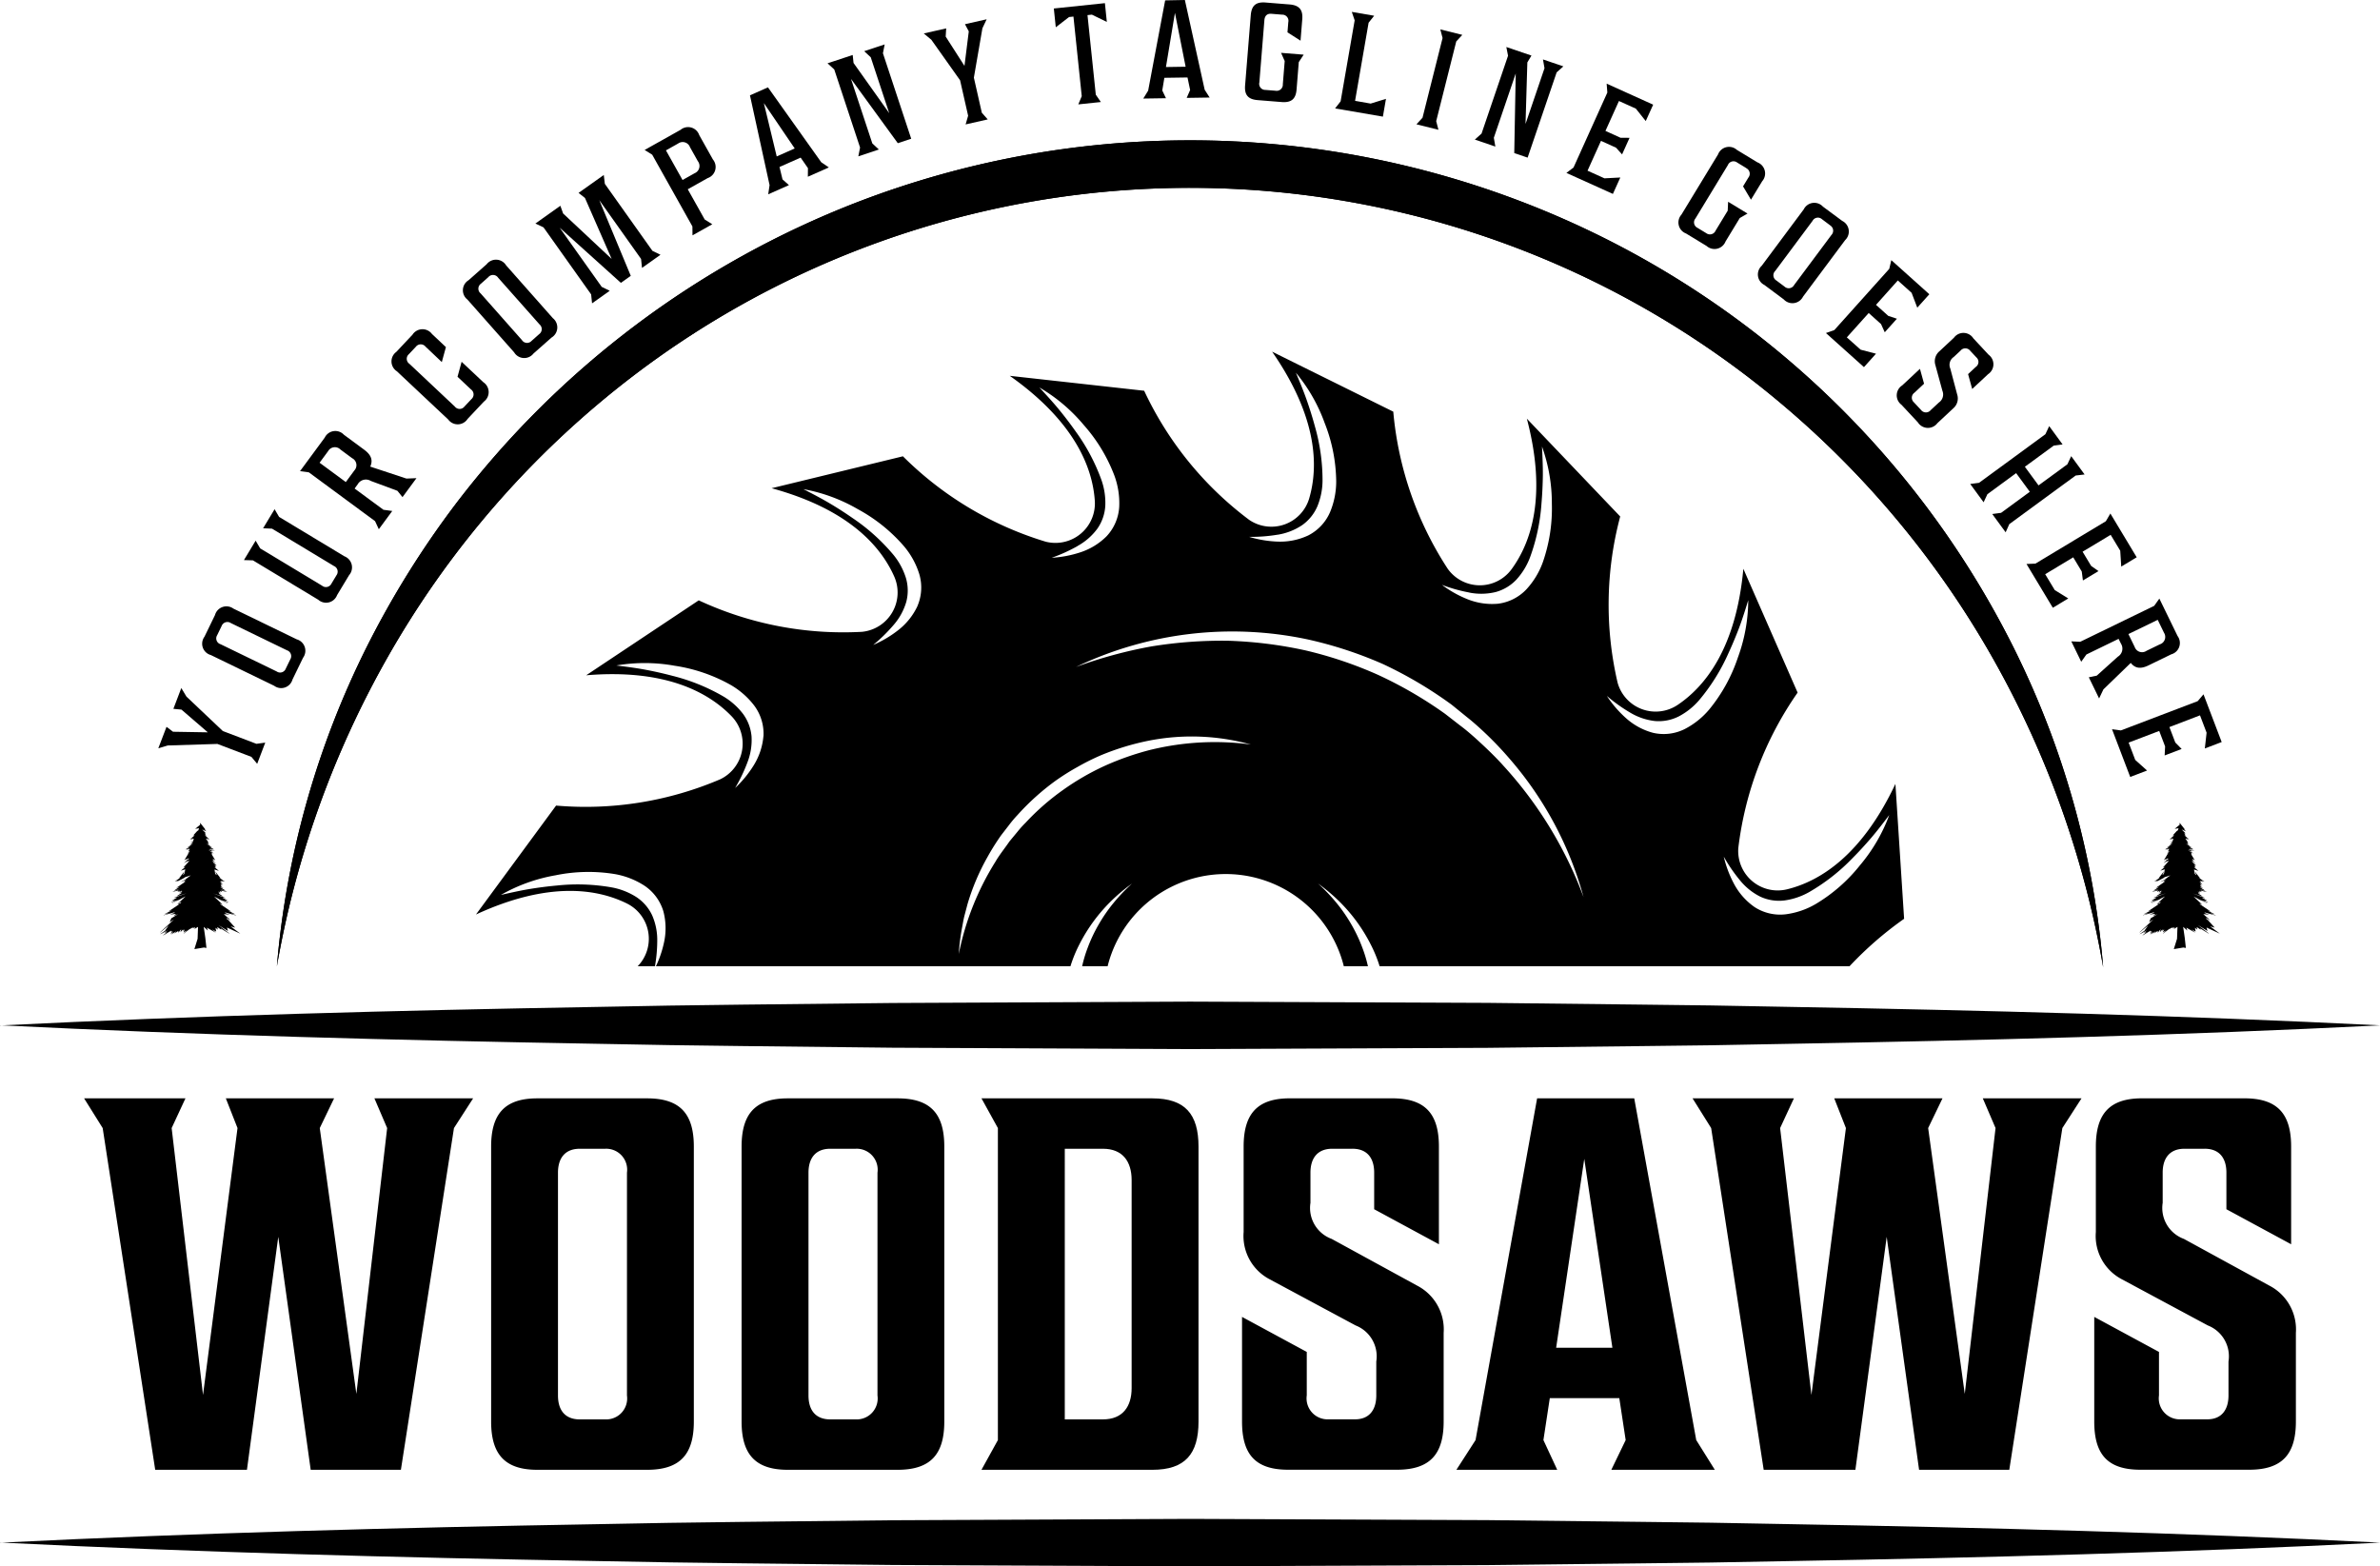 <svg xmlns="http://www.w3.org/2000/svg" xmlns:xlink="http://www.w3.org/1999/xlink" id="Group_128330" data-name="Group 128330" width="173.981" height="114.513" viewBox="0 0 173.981 114.513"><defs><clipPath id="clip-path"><rect id="Rectangle_40266" data-name="Rectangle 40266" width="173.981" height="114.513" fill="currentcolor"></rect></clipPath></defs><path id="Path_179655" data-name="Path 179655" d="M28.405,330.215l-3.84-24.981-1.358-2.172h7.409l-1.009,2.172L31.9,324.746l2.521-19.512-.853-2.172h7.913l-1.047,2.172,2.676,19.434,2.25-19.434-.931-2.172h7.215l-1.4,2.172-3.879,24.981H39.771L37.4,313.186l-2.289,17.029Z" transform="translate(-17.059 -222.769)" fill="currentcolor"></path><g id="Group_128268" data-name="Group 128268"><g id="Group_128267" data-name="Group 128267" clip-path="url(#clip-path)"><path id="Path_179656" data-name="Path 179656" d="M146.916,303.062c2.444,0,3.413,1.163,3.413,3.53v20.094c0,2.366-.97,3.53-3.413,3.53h-8.03c-2.4,0-3.375-1.164-3.375-3.53V306.592c0-2.366.97-3.53,3.375-3.53Zm-3.065,3.685h-1.862c-1.086,0-1.591.7-1.591,1.746v16.292c0,1.047.5,1.746,1.591,1.746h1.862a1.533,1.533,0,0,0,1.59-1.746V308.493a1.533,1.533,0,0,0-1.59-1.746" transform="translate(-99.609 -222.769)" fill="currentcolor"></path><path id="Path_179657" data-name="Path 179657" d="M216.023,303.062c2.444,0,3.413,1.163,3.413,3.53v20.094c0,2.366-.97,3.53-3.413,3.53h-8.03c-2.4,0-3.375-1.164-3.375-3.53V306.592c0-2.366.97-3.53,3.375-3.53Zm-3.064,3.685H211.1c-1.086,0-1.591.7-1.591,1.746v16.292c0,1.047.5,1.746,1.591,1.746h1.862a1.533,1.533,0,0,0,1.59-1.746V308.493a1.533,1.533,0,0,0-1.59-1.746" transform="translate(-150.407 -222.769)" fill="currentcolor"></path><path id="Path_179658" data-name="Path 179658" d="M270.8,303.062h12.491c2.4,0,3.375,1.163,3.375,3.53v20.094c0,2.366-.97,3.53-3.375,3.53H270.8l1.2-2.172V305.234Zm8.883,3.685h-2.793V326.53h2.793c1.435,0,2.094-.931,2.094-2.289V309.036c0-1.358-.66-2.289-2.094-2.289" transform="translate(-199.053 -222.769)" fill="currentcolor"></path><path id="Path_179659" data-name="Path 179659" d="M350.758,306.747h-1.474c-1.086,0-1.59.7-1.59,1.746V310.7a2.407,2.407,0,0,0,1.552,2.637l6.245,3.414a3.6,3.6,0,0,1,1.94,3.452v6.478c0,2.366-.97,3.53-3.413,3.53h-7.952c-2.443,0-3.374-1.164-3.374-3.53v-7.642l4.732,2.56v3.181a1.533,1.533,0,0,0,1.59,1.746h1.94c1.048,0,1.552-.7,1.552-1.746V322.3a2.424,2.424,0,0,0-1.513-2.638l-6.284-3.375a3.569,3.569,0,0,1-1.9-3.452v-6.245c0-2.366.969-3.53,3.375-3.53h7.487c2.444,0,3.413,1.163,3.413,3.53v7.138l-4.732-2.56v-2.676c0-1.048-.5-1.746-1.591-1.746" transform="translate(-251.898 -222.769)" fill="currentcolor"></path><path id="Path_179660" data-name="Path 179660" d="M419.375,328.043l1.358,2.172h-7.564l1.048-2.172-.465-3.064h-5.082l-.466,3.064,1.009,2.172h-7.37l1.4-2.172,4.5-24.981h7.1Zm-10.241-6.749h4.112l-2.056-13.809Z" transform="translate(-295.378 -222.769)" fill="currentcolor"></path><path id="Path_179661" data-name="Path 179661" d="M472.2,330.215l-3.84-24.981L467,303.062h7.409l-1.008,2.172,2.289,19.512,2.521-19.512-.853-2.172h7.913l-1.048,2.172,2.676,19.434,2.25-19.434-.931-2.172h7.215l-1.4,2.172-3.879,24.981h-6.595l-2.367-17.029-2.288,17.029Z" transform="translate(-343.272 -222.769)" fill="currentcolor"></path><path id="Path_179662" data-name="Path 179662" d="M585.907,306.747h-1.475c-1.086,0-1.59.7-1.59,1.746V310.7a2.407,2.407,0,0,0,1.552,2.637l6.245,3.414a3.6,3.6,0,0,1,1.94,3.452v6.478c0,2.366-.97,3.53-3.413,3.53h-7.952c-2.444,0-3.375-1.164-3.375-3.53v-7.642l4.732,2.56v3.181a1.533,1.533,0,0,0,1.59,1.746h1.94c1.048,0,1.552-.7,1.552-1.746V322.3a2.424,2.424,0,0,0-1.513-2.638l-6.284-3.375a3.568,3.568,0,0,1-1.9-3.452v-6.245c0-2.366.97-3.53,3.375-3.53h7.487c2.444,0,3.414,1.163,3.414,3.53v7.138l-4.732-2.56v-2.676c0-1.048-.5-1.746-1.59-1.746" transform="translate(-424.747 -222.769)" fill="currentcolor"></path><path id="Path_179663" data-name="Path 179663" d="M0,278.126c14.5-.719,29-1.1,43.5-1.351,7.249-.16,14.5-.2,21.747-.29l21.748-.1,21.748.091,10.874.123,5.437.065,5.437.1c14.5.255,29,.633,43.5,1.356-14.5.724-29,1.1-43.5,1.356l-5.437.1-5.437.065-10.874.123-21.748.091-21.748-.1c-7.249-.094-14.5-.13-21.747-.29-14.5-.255-29-.632-43.5-1.351" transform="translate(0 -203.163)" fill="currentcolor"></path><path id="Path_179664" data-name="Path 179664" d="M0,420.849c14.5-.719,29-1.1,43.5-1.351,7.249-.16,14.5-.2,21.747-.29l21.748-.1,21.748.091,10.874.123,5.437.065,5.437.1c14.5.255,29,.633,43.5,1.356-14.5.723-29,1.1-43.5,1.356l-5.437.1-5.437.065-10.874.123-21.748.091-21.748-.1c-7.249-.094-14.5-.13-21.747-.29-14.5-.255-29-.632-43.5-1.351" transform="translate(0 -308.073)" fill="currentcolor"></path><path id="Path_179665" data-name="Path 179665" d="M76.406,99.1A64.273,64.273,0,0,1,83,75.709,67.513,67.513,0,0,1,89.505,65.27,67.478,67.478,0,0,1,118.86,43.231a67.732,67.732,0,0,1,48.656.02,66.957,66.957,0,0,1,35.828,32.518,64.267,64.267,0,0,1,6.566,23.4,70.053,70.053,0,0,0-8.072-22.6,68.243,68.243,0,0,0-15.121-18.314,67.117,67.117,0,0,0-87.078-.048A68.261,68.261,0,0,0,84.5,76.508,70.009,70.009,0,0,0,76.406,99.1" transform="translate(-56.163 -28.462)" fill="currentcolor"></path><path id="Path_179666" data-name="Path 179666" d="M76.389,99.1a64.284,64.284,0,0,1,6.594-23.394A67.534,67.534,0,0,1,89.488,65.27a67.482,67.482,0,0,1,29.355-22.039,67.732,67.732,0,0,1,48.656.02,66.952,66.952,0,0,1,35.828,32.518,64.267,64.267,0,0,1,6.566,23.4,70.053,70.053,0,0,0-8.072-22.6A68.245,68.245,0,0,0,186.7,58.257a67.117,67.117,0,0,0-87.078-.048,68.257,68.257,0,0,0-15.141,18.3A70.021,70.021,0,0,0,76.389,99.1" transform="translate(-56.151 -28.462)" fill="currentcolor"></path><path id="Path_179667" data-name="Path 179667" d="M50.49,194.875l-2.484-.946-3.631.112-.691.206.6-1.569.476.36,2.544.043-1.927-1.661-.591-.057.579-1.52.375.623,2.661,2.52,2.455.935.646-.088-.59,1.55Z" transform="translate(-32.111 -139.545)" fill="currentcolor"></path><path id="Path_179668" data-name="Path 179668" d="M56.747,167.971a.867.867,0,0,1,1.343-.473l4.635,2.249a.866.866,0,0,1,.459,1.347l-.77,1.585a.859.859,0,0,1-1.338.463l-4.635-2.249a.859.859,0,0,1-.464-1.338Zm.485.8-.328.676a.442.442,0,0,0,.25.655l4.1,1.99a.442.442,0,0,0,.669-.208l.328-.675a.449.449,0,0,0-.246-.664l-4.1-1.99a.45.45,0,0,0-.674.218" transform="translate(-41.031 -123.008)" fill="currentcolor"></path><path id="Path_179669" data-name="Path 179669" d="M74.986,145.347l-.872,1.447a.859.859,0,0,1-1.374.34l-4.778-2.881-.657-.019.856-1.42.329.563,4.525,2.728a.449.449,0,0,0,.69-.156l.361-.6a.449.449,0,0,0-.184-.684l-4.524-2.729-.652-.028.84-1.393.329.563,4.778,2.881a.867.867,0,0,1,.335,1.383" transform="translate(-49.473 -103.29)" fill="currentcolor"></path><path id="Path_179670" data-name="Path 179670" d="M86.774,123.135l2.106,1.553.646.088-.983,1.334-.275-.591-4.838-3.567-.646-.088,1.806-2.451a.859.859,0,0,1,1.4-.211l1.489,1.1c.5.37.651.753.439,1.231l2.644.874.733-.029-1.02,1.385L89.9,123.3l-1.945-.721a.688.688,0,0,0-.953.243Zm-1.036-2.85a.568.568,0,0,0-.9.116l-.625.848,1.917,1.413.625-.848a.568.568,0,0,0-.156-.892Z" transform="translate(-60.851 -87.422)" fill="currentcolor"></path><path id="Path_179671" data-name="Path 179671" d="M110.507,92.1a.449.449,0,0,0-.708.007l-.515.547a.443.443,0,0,0,.043.7l3.321,3.125a.442.442,0,0,0,.7,0l.515-.547a.45.45,0,0,0-.036-.707l-.983-.925.3-1.094,1.586,1.492a.867.867,0,0,1,.036,1.424l-1.186,1.261a.859.859,0,0,1-1.416.043L108.411,93.9a.86.86,0,0,1-.043-1.416l1.186-1.261a.866.866,0,0,1,1.422-.05l1.02.96-.3,1.094Z" transform="translate(-79.399 -66.758)" fill="currentcolor"></path><path id="Path_179672" data-name="Path 179672" d="M129.46,71.988a.867.867,0,0,1,1.422.08l3.415,3.859a.866.866,0,0,1-.094,1.421l-1.32,1.167a.86.86,0,0,1-1.414-.087l-3.415-3.859a.859.859,0,0,1,.086-1.414Zm.139.928-.562.5a.442.442,0,0,0-.021.7l3.022,3.415a.443.443,0,0,0,.7.065l.562-.5a.449.449,0,0,0,.028-.707L130.3,72.974a.45.45,0,0,0-.706-.058" transform="translate(-93.885 -52.671)" fill="currentcolor"></path><path id="Path_179673" data-name="Path 179673" d="M154.691,55.65l-.722.513-4.475-4.031,3.073,4.325.587.286-1.292.918-.068-.654-3.481-4.9-.595-.279,1.827-1.3.2.564,3.549,3.322-1.951-4.457-.468-.37,1.844-1.31.077.648,3.481,4.9.587.285-1.351.96-.068-.654-3.055-4.3Z" transform="translate(-108.581 -35.486)" fill="currentcolor"></path><path id="Path_179674" data-name="Path 179674" d="M177.864,36.764l2.628-1.473a.86.86,0,0,1,1.363.384l1,1.783a.859.859,0,0,1-.383,1.363l-1.455.816,1.24,2.211.553.347-1.446.81-.007-.652-2.939-5.243Zm3.315-.206a.568.568,0,0,0-.866-.265l-.891.5,1.214,2.167.892-.5a.572.572,0,0,0,.226-.877Z" transform="translate(-130.741 -25.801)" fill="currentcolor"></path><path id="Path_179675" data-name="Path 179675" d="M212.141,29.575l.556.38-1.535.68.007-.629-.534-.769-1.545.684.22.909.47.418-1.516.672.1-.671-1.434-6.565,1.316-.583Zm-3.255-.425,1.315-.583-2.255-3.317Z" transform="translate(-152.107 -17.715)" fill="currentcolor"></path><path id="Path_179676" data-name="Path 179676" d="M228.329,13.634l1.841-.609.061.583,2.608,3.67-1.351-4.086-.476-.445,1.495-.494-.127.645,2.067,6.251-.98.324-3.422-4.7,1.559,4.717.477.445-1.5.5.127-.645-1.887-5.707Z" transform="translate(-167.836 -9.006)" fill="currentcolor"></path><path id="Path_179677" data-name="Path 179677" d="M258.118,12.356l-.588-2.592-2.1-2.962-.554-.462,1.638-.37-.036.6,1.373,2.142.315-2.524-.279-.524,1.586-.359-.311.657-.624,3.611.581,2.563.432.489-1.617.366Z" transform="translate(-187.347 -3.895)" fill="currentcolor"></path><path id="Path_179678" data-name="Path 179678" d="M294.641,2.241l-1.093-.533-.321.034.607,5.818.37.536-1.649.173.252-.6L292.2,1.849l-.321.034-.97.749-.143-1.373L294.5.868Z" transform="translate(-213.73 -0.638)" fill="currentcolor"></path><path id="Path_179679" data-name="Path 179679" d="M319.948,6.563l.363.567-1.679.026.252-.576-.192-.917L317,5.688l-.153.923.27.569-1.658.025.356-.578,1.243-6.6L318.5,0ZM317.116,4.9l1.439-.022L317.774.942Z" transform="translate(-231.884)" fill="currentcolor"></path><path id="Path_179680" data-name="Path 179680" d="M346.234,1.565l-.78-.063c-.332-.027-.494.155-.519.471l-.367,4.545a.442.442,0,0,0,.437.548l.748.06a.45.45,0,0,0,.53-.47l.137-1.7-.266-.6,1.653.133-.358.546-.161,2c-.055.683-.372.976-1.089.918l-1.757-.141c-.717-.057-.973-.4-.917-1.079L343.94,1.6C344,.913,344.3.62,345.019.677l1.757.141c.717.058.983.4.928,1.08l-.126,1.569-.955-.61.06-.744a.449.449,0,0,0-.447-.549" transform="translate(-252.507 -0.493)" fill="currentcolor"></path><path id="Path_179681" data-name="Path 179681" d="M368.773,9.816,369.8,3.895l-.21-.617,1.634.282-.406.511-.989,5.71,1.141.2,1.118-.346-.225,1.3-3.494-.6Z" transform="translate(-270.772 -2.409)" fill="currentcolor"></path><path id="Path_179682" data-name="Path 179682" d="M392.426,15.439l-1.607-.4.443-.479,1.466-5.828-.164-.631,1.608.4-.443.479-1.466,5.828Z" transform="translate(-287.275 -5.952)" fill="currentcolor"></path><path id="Path_179683" data-name="Path 179683" d="M409.224,12.974l1.836.625-.3.5-.133,4.5,1.387-4.075-.112-.643,1.491.508-.491.438-2.122,6.233-.977-.333.107-5.818-1.6,4.7.111.643-1.5-.511.491-.438,1.937-5.692Z" transform="translate(-299.109 -9.537)" fill="currentcolor"></path><path id="Path_179684" data-name="Path 179684" d="M435.034,26.545l1.1.5.661.006-.546,1.212-.442-.491-1.1-.5-.983,2.181,1.236.558,1.16-.06-.542,1.2-3.4-1.536.521-.393,2.472-5.481-.05-.651,3.4,1.536-.542,1.2-.723-.909-1.236-.558Z" transform="translate(-317.673 -16.975)" fill="currentcolor"></path><path id="Path_179685" data-name="Path 179685" d="M468.083,42.071l-.668-.406a.442.442,0,0,0-.676.188l-2.369,3.9a.443.443,0,0,0,.145.686l.641.39a.449.449,0,0,0,.684-.182l.887-1.46.03-.652,1.417.861-.564.327-1.041,1.713a.867.867,0,0,1-1.385.331l-1.506-.915a.859.859,0,0,1-.335-1.376l2.676-4.4a.859.859,0,0,1,1.376-.336l1.506.915a.866.866,0,0,1,.344,1.382l-.818,1.346-.579-.974.387-.638a.45.45,0,0,0-.153-.691" transform="translate(-340.429 -29.785)" fill="currentcolor"></path><path id="Path_179686" data-name="Path 179686" d="M491.2,57.272a.867.867,0,0,1,.212,1.408l-3.077,4.13a.866.866,0,0,1-1.41.2l-1.413-1.053a.859.859,0,0,1-.2-1.4l3.077-4.13a.859.859,0,0,1,1.4-.2Zm-.88.326-.6-.449a.442.442,0,0,0-.69.123l-2.724,3.655a.442.442,0,0,0,.079.7l.6.449a.449.449,0,0,0,.7-.117l2.724-3.655a.449.449,0,0,0-.088-.7" transform="translate(-356.532 -41.124)" fill="currentcolor"></path><path id="Path_179687" data-name="Path 179687" d="M507.47,75.057l.9.808.628.206-.888.99-.273-.6-.9-.808-1.6,1.781,1.009.9,1.124.293-.881.982-2.779-2.492.615-.218,4.015-4.475.15-.635,2.779,2.492-.881.982-.414-1.085-1.009-.905Z" transform="translate(-370.332 -52.771)" fill="currentcolor"></path><path id="Path_179688" data-name="Path 179688" d="M529.159,93.639l-.448-.48a.449.449,0,0,0-.708-.01l-.5.467a.687.687,0,0,0-.247.844l.5,1.886a.95.95,0,0,1-.281,1.018l-1.165,1.088a.866.866,0,0,1-1.422-.056l-1.2-1.288a.86.86,0,0,1,.049-1.416l1.3-1.213.3,1.088-.7.655a.447.447,0,0,0-.047.7l.526.564a.449.449,0,0,0,.708.01l.6-.558a.706.706,0,0,0,.255-.851l-.516-1.886a.957.957,0,0,1,.3-1.009l1.061-.991a.859.859,0,0,1,1.415.048l1.117,1.2a.867.867,0,0,1-.042,1.423l-1.158,1.081-.3-1.088.56-.523a.442.442,0,0,0,.046-.7" transform="translate(-384.686 -67.516)" fill="currentcolor"></path><path id="Path_179689" data-name="Path 179689" d="M546.214,125.336,545.235,124l.646-.086,2.1-1.54-1-1.363-2.1,1.54-.277.591-.979-1.338.647-.086,4.849-3.552.277-.591.979,1.338-.647.086-2.111,1.546,1,1.363,2.111-1.546.277-.591.979,1.338-.653.077-4.849,3.551Z" transform="translate(-399.599 -86.424)" fill="currentcolor"></path><path id="Path_179690" data-name="Path 179690" d="M563.248,144.482l.624,1.037.539.381-1.139.685-.084-.655-.624-1.037-2.05,1.234.7,1.162.988.611-1.13.68-1.924-3.2.652-.027,5.15-3.1.329-.563,1.925,3.2-1.13.68L566,144.41l-.7-1.161Z" transform="translate(-411.008 -104.151)" fill="currentcolor"></path><path id="Path_179691" data-name="Path 179691" d="M574.965,168.1l-2.354,1.144-.378.531-.725-1.491.652.031,5.407-2.627.378-.531,1.332,2.737a.859.859,0,0,1-.464,1.338l-1.664.809c-.561.273-.97.228-1.294-.183l-2,1.936-.315.663-.752-1.547.579-.119,1.542-1.387a.688.688,0,0,0,.228-.957Zm3.006.405a.568.568,0,0,0,.315-.848l-.461-.947-2.142,1.041.461.947a.569.569,0,0,0,.862.276Z" transform="translate(-420.093 -121.398)" fill="currentcolor"></path><path id="Path_179692" data-name="Path 179692" d="M586.936,193.987l.431,1.13.464.471-1.242.473.033-.66-.43-1.131-2.236.852.483,1.267.864.775-1.232.469-1.329-3.489.646.088,5.617-2.14.424-.5,1.329,3.489-1.232.47.129-1.154-.482-1.267Z" transform="translate(-428.35 -140.836)" fill="currentcolor"></path><path id="Path_179693" data-name="Path 179693" d="M235.087,128.639c-2.469,5.238-5.53,7.113-7.9,7.7a2.886,2.886,0,0,1-3.584-3.014,25.036,25.036,0,0,1,4.335-11.36l-3.967-9.053c-.528,5.769-2.765,8.577-4.79,9.943a2.887,2.887,0,0,1-4.4-1.607,25.041,25.041,0,0,1,.188-12.158l-6.824-7.151c1.485,5.634.322,9.044-1.125,11.016a2.881,2.881,0,0,1-4.658-.04,25.038,25.038,0,0,1-3.982-11.489l-8.858-4.386c3.321,4.785,3.4,8.387,2.71,10.735a2.881,2.881,0,0,1-4.391,1.557,25.036,25.036,0,0,1-7.671-9.434l-9.824-1.091c4.73,3.341,6.044,6.681,6.215,9.118a2.887,2.887,0,0,1-3.591,3.007,25.037,25.037,0,0,1-10.435-6.242l-9.6,2.334c5.587,1.522,7.964,4.211,8.959,6.443a2.887,2.887,0,0,1-2.346,4.053,25.037,25.037,0,0,1-11.94-2.3l-8.227,5.478c5.773-.481,8.927,1.234,10.624,2.99a2.887,2.887,0,0,1-.819,4.61,25.039,25.039,0,0,1-12.006,1.926l-5.857,7.962c5.291-2.441,8.851-1.888,11.044-.8a2.88,2.88,0,0,1,.778,4.584h1.263a10.885,10.885,0,0,0,.167-1.835,4.482,4.482,0,0,0-.374-1.894,3.248,3.248,0,0,0-1.165-1.339,5.043,5.043,0,0,0-1.759-.692,14.305,14.305,0,0,0-4.03-.143q-1.025.093-2.05.264c-.68.115-1.363.268-2.053.425a12.28,12.28,0,0,1,4-1.437,11.945,11.945,0,0,1,4.33-.088,5.835,5.835,0,0,1,2.128.824,3.438,3.438,0,0,1,1.417,1.882,4.827,4.827,0,0,1,.061,2.247,8.027,8.027,0,0,1-.6,1.786h30.3a9.9,9.9,0,0,1,.663-1.616,12.111,12.111,0,0,1,2.341-3.178,12.941,12.941,0,0,1,1.5-1.253,12.813,12.813,0,0,0-1.338,1.4,11.456,11.456,0,0,0-1.092,1.577,11.159,11.159,0,0,0-.813,1.718,9.694,9.694,0,0,0-.405,1.353h1.861a8.9,8.9,0,0,1,17.269,0h1.762a9.687,9.687,0,0,0-.406-1.353,11.18,11.18,0,0,0-.813-1.718,11.483,11.483,0,0,0-1.092-1.577,12.828,12.828,0,0,0-1.338-1.4,12.959,12.959,0,0,1,1.5,1.253,12.1,12.1,0,0,1,2.341,3.178,9.9,9.9,0,0,1,.663,1.616h34.349a25.861,25.861,0,0,1,3.991-3.47Zm-82.75-3.488a4.824,4.824,0,0,1-.711,2.132,8.181,8.181,0,0,1-1.358,1.656,11.677,11.677,0,0,0,.9-1.875,4.486,4.486,0,0,0,.3-1.908,3.249,3.249,0,0,0-.637-1.656,5.041,5.041,0,0,0-1.416-1.252,14.3,14.3,0,0,0-3.738-1.513q-.995-.263-2.017-.453c-.678-.125-1.372-.214-2.074-.3a12.28,12.28,0,0,1,4.25.017,11.949,11.949,0,0,1,4.1,1.4,5.838,5.838,0,0,1,1.718,1.5,3.438,3.438,0,0,1,.688,2.253m51.594-10.5a4.484,4.484,0,0,0,1.93-.039,3.252,3.252,0,0,0,1.521-.915,5.054,5.054,0,0,0,.987-1.612,14.292,14.292,0,0,0,.84-3.944q.087-1.026.1-2.065c.005-.69-.028-1.389-.062-2.1a12.277,12.277,0,0,1,.721,4.189,11.943,11.943,0,0,1-.665,4.28,5.838,5.838,0,0,1-1.181,1.953,3.437,3.437,0,0,1-2.1,1.069,4.828,4.828,0,0,1-2.223-.331,8.179,8.179,0,0,1-1.867-1.049,11.706,11.706,0,0,0,2,.56m-14.02-4.224a4.487,4.487,0,0,0,1.8-.7,3.252,3.252,0,0,0,1.116-1.38,5.046,5.046,0,0,0,.376-1.852,14.3,14.3,0,0,0-.559-3.994q-.269-.993-.616-1.973c-.231-.65-.5-1.3-.775-1.948a12.281,12.281,0,0,1,2.11,3.69,11.944,11.944,0,0,1,.839,4.249,5.834,5.834,0,0,1-.442,2.239,3.438,3.438,0,0,1-1.607,1.722,4.835,4.835,0,0,1-2.2.45,8.2,8.2,0,0,1-2.113-.348,11.671,11.671,0,0,0,2.073-.158m-14.62.826a4.492,4.492,0,0,0,1.453-1.271,3.249,3.249,0,0,0,.577-1.678,5.047,5.047,0,0,0-.28-1.87,14.3,14.3,0,0,0-1.891-3.562q-.593-.841-1.254-1.643c-.439-.531-.914-1.046-1.394-1.565a12.281,12.281,0,0,1,3.245,2.745,11.946,11.946,0,0,1,2.242,3.706,5.838,5.838,0,0,1,.35,2.255,3.438,3.438,0,0,1-.921,2.168,4.827,4.827,0,0,1-1.916,1.176,8.194,8.194,0,0,1-2.1.4,11.7,11.7,0,0,0,1.894-.858m-11.7,4.378a4.828,4.828,0,0,1-1.4,1.76,8.186,8.186,0,0,1-1.842,1.092,11.708,11.708,0,0,0,1.486-1.454,4.489,4.489,0,0,0,.931-1.691,3.248,3.248,0,0,0-.032-1.774,5.045,5.045,0,0,0-.9-1.661,14.3,14.3,0,0,0-3-2.7q-.844-.588-1.74-1.115c-.595-.349-1.217-.67-1.846-.994a12.275,12.275,0,0,1,3.988,1.47,11.944,11.944,0,0,1,3.374,2.716,5.833,5.833,0,0,1,1.1,2,3.438,3.438,0,0,1-.124,2.352m17.108,10.5a20.534,20.534,0,0,0-3.4,1.18,18.59,18.59,0,0,0-3.106,1.8,17.631,17.631,0,0,0-2.7,2.369,7.617,7.617,0,0,0-.6.668l-.575.694c-.34.5-.724.963-1.027,1.485a20.08,20.08,0,0,0-2.68,6.743,15.34,15.34,0,0,1,.223-1.837c.06-.3.106-.611.179-.913l.238-.9a16.427,16.427,0,0,1,1.46-3.439,17.231,17.231,0,0,1,1-1.592l.576-.744a8.241,8.241,0,0,1,.607-.72,17.707,17.707,0,0,1,2.8-2.521,17.108,17.108,0,0,1,1.6-1.005,16.916,16.916,0,0,1,1.686-.843,18.551,18.551,0,0,1,3.594-1.09,16.248,16.248,0,0,1,7.388.295,19.8,19.8,0,0,0-7.246.368m25.658,1.127c-.637-.7-1.323-1.346-2.021-1.98-.353-.313-.71-.62-1.088-.9l-1.116-.866a30.167,30.167,0,0,0-4.873-2.833,29.479,29.479,0,0,0-5.34-1.8,30.783,30.783,0,0,0-5.6-.7,32.094,32.094,0,0,0-5.654.415,33.021,33.021,0,0,0-5.506,1.5,26.476,26.476,0,0,1,16.939-2.014,29.412,29.412,0,0,1,5.523,1.811,30.131,30.131,0,0,1,5,2.961l1.129.916c.382.3.743.622,1.1.951a25.315,25.315,0,0,1,2.014,2.091,25.781,25.781,0,0,1,5.4,10.108,29.206,29.206,0,0,0-5.906-9.656m13.325-2.64a3.437,3.437,0,0,1-2.338.286,4.826,4.826,0,0,1-1.976-1.071,8.18,8.18,0,0,1-1.4-1.625,11.67,11.67,0,0,0,1.69,1.211,4.489,4.489,0,0,0,1.827.624,3.251,3.251,0,0,0,1.742-.34,5.043,5.043,0,0,0,1.479-1.177,14.3,14.3,0,0,0,2.139-3.419q.432-.934.8-1.907c.241-.646.449-1.314.658-1.99a12.281,12.281,0,0,1-.755,4.183,11.937,11.937,0,0,1-2.089,3.794,5.833,5.833,0,0,1-1.778,1.431m12.794,9.963a11.944,11.944,0,0,1-3.261,2.851,5.834,5.834,0,0,1-2.16.737,3.435,3.435,0,0,1-2.295-.531,4.833,4.833,0,0,1-1.491-1.682,8.2,8.2,0,0,1-.755-2,11.692,11.692,0,0,0,1.174,1.716,4.486,4.486,0,0,0,1.5,1.211,3.248,3.248,0,0,0,1.753.277,5.043,5.043,0,0,0,1.793-.6,14.29,14.29,0,0,0,3.179-2.481q.726-.73,1.4-1.52c.447-.525.871-1.081,1.3-1.645a12.286,12.286,0,0,1-2.14,3.672" transform="translate(-96.53 -71.333)" fill="currentcolor"></path><path id="Path_179694" data-name="Path 179694" d="M49.134,234.974l-.07-.253.977.448-.716-.535.338.095-.524-.579-.083-.048-.025-.078.269.175.012-.01-.326-.258.253.17.012-.01-.256-.2h0l-.164-.153.441.045-.366-.13.074.016-.082-.061.833.23.007-.012-.427-.15.343.066-.535-.269.256.082-.792-.533-.02-.051.172.09.011-.01-.121-.089.079.045-.583-.551.355.182-.005.007.628.312.01-.011-.479-.245.534.187.009-.011-.274-.151.22.029-.394-.216.252.022-.926-.329.745.224-.306-.2-.024-.07.116.047.01-.011-.141-.082-.017-.049.127.078-.069-.077.1.065-.059-.125.175.105-.071-.118.414.1.007-.013-.524-.2.445.131-.411-.276.243.081-.185-.128-.018-.1.122.123-.138-.231.179.094-.208-.232,0-.016.115.068-.085-.126.169.088.011-.011-.122-.078.263.073-.451-.31.141.073-.4-.512.117.273-.068-.04-.025-.042h0l-.031-.052-.046-.279.321.1-.026-.022s-.248-.209-.3-.252a1.021,1.021,0,0,1,.111.033l.028.01-.12-.134h.151l-.18-.056,0-.005.16.021-.2-.17-.082-.125-.027-.062.232.229.014-.008-.2-.235.106.063-.167-.17.126.093-.071-.1.187.126-.284-.472.077.031-.093-.128.2.056-.383-.218-.007-.009.285.107-.119-.1.265.046,0-.013-.392-.091-.02-.013h.174l.124.045.008-.012-.086-.033h.04l0-.014-.122-.018-.1-.04.343.076-.336-.206.187.054-.427-.278.242.108-.153-.147.1.019-.1-.116.081.046-.187-.256.006-.018.226.084-.231-.174.277.158-.36-.308h.1l-.117-.127.094-.02-.278-.283.315.142-.165-.176.112.068-.41-.52v.116l.014.017-.374.308.282-.042-.051.152-.08.05-.289.316h.1l-.36.308.277-.158-.231.174.226-.084.022.064-.066.112h.043l-.22.122.213-.063-.248.236.243-.108-.427.278.187-.054-.336.206.328-.073,0,0-.252.1.008.012.231-.085-.11.214.053-.056-.013.016.092-.029-.018.03-.114.064.094-.03-.028.046-.145.073.115-.022-.321.533.187-.126-.071.1.165-.121v.041l.075-.026.012.01-.294.194.126-.048-.207.155.011.01.236-.13-.016.016.157-.046-.45.5.029-.01a1.022,1.022,0,0,1,.111-.033c-.05.044-.3.25-.3.252l-.026.022.321-.1-.047.283-.072.077.063-.014-.113.067.117-.273-.4.512.141-.073-.451.31.263-.073-.122.078.011.011.609-.316-.083.009.492-.159-.443.334-.253.121.009.012.367-.142-.2.146.134-.019-.684.474.243-.081-.411.276.445-.131-.524.2.007.013.414-.1-.071.118.175-.105-.059.125.209-.132-.054.112.136-.044,0,0-.305.134.212-.037-.4.263.745-.224-.926.329.252-.022-.394.216.219-.029-.274.151.009.011.534-.187-.479.245.01.011.628-.312-.005-.007.355-.182-.583.551.276-.154-.063.089H45.7l-.267.094h.129l-.772.519.256-.082-.535.269.343-.066-.427.15.007.012.833-.23-.082.061.074-.016-.366.13.441-.045-.164.153.324-.134-.5.3-.117.284.306-.191-1.006.931.013.009.615-.507-.267.375.049-.025-.389.274.011.011.522-.281-.247.2.207-.076-.292.236.012.01.583-.352-.053.073.108-.048-.093.234.016.005.161-.228-.065.149.084-.059-.161.161.379-.239-.156.174.295-.195v.131l.183-.229.022-.007-.055.2.194-.207-.006.1.132-.1-.1.211.252-.14-.24.224.013.009.47-.356c0,.032,0,.033.008.033a.01.01,0,0,0,.011-.009.4.4,0,0,1,.056-.065l.207-.052-.076.084.179-.109-.074.144.263-.158-.032.87-.235.756.7-.117.181.032-.082-.744-.116-.8-.054.156.054-.156.307.273-.074-.212.618.349.011-.01-.251-.207.3.151-.051-.275.181.142-.06-.169.049,0,.261.173-.054-.1.624.377.011-.01-.794-.606Z" transform="translate(-32.471 -166.915)" fill="currentcolor"></path><path id="Path_179695" data-name="Path 179695" d="M595.326,234.974l-.071-.253.977.448-.716-.535.338.095-.523-.579-.083-.048-.025-.078.269.175.012-.01-.327-.258.253.17.012-.01-.256-.2h0l-.164-.153.441.045-.366-.13.074.016-.082-.061.833.23.007-.012-.427-.15.343.066-.535-.269.256.082-.792-.533-.02-.051.172.09.011-.01-.121-.089.08.045-.583-.551.355.182-.005.007.628.312.01-.011-.479-.245.534.187.009-.011-.274-.151.22.029-.394-.216.252.022-.926-.329.745.224-.305-.2-.024-.07.115.047.009-.011-.141-.082-.017-.049.127.078-.069-.077.1.065-.059-.125.175.105-.071-.118.414.1.007-.013-.524-.2.445.131-.411-.276.243.081-.185-.128-.018-.1.122.123-.138-.231.179.094-.208-.232,0-.016.115.068-.085-.126.17.088.01-.011-.122-.078.263.073-.451-.31.141.073-.4-.512.117.273-.068-.04-.025-.042h0l-.031-.052-.047-.279.321.1-.026-.022s-.248-.209-.3-.252a1.014,1.014,0,0,1,.111.033l.028.01-.12-.134h.151l-.18-.056,0-.005.16.021-.2-.17-.082-.125-.027-.062.232.229.014-.008-.2-.235.106.063-.167-.17.126.093-.071-.1.187.126-.284-.472.077.031-.093-.128.2.056-.383-.218-.007-.009.285.107-.119-.1.265.046,0-.013-.392-.091-.02-.013h.174l.124.045.008-.012-.086-.033h.04l0-.014-.122-.018-.1-.04.343.076-.336-.206.187.054-.427-.278.242.108-.153-.147.1.019-.1-.116.081.046-.187-.256.006-.018.226.084-.231-.174.277.158-.359-.308h.1l-.117-.127.094-.02-.278-.283.315.142-.165-.176.112.068-.41-.52v.116l.014.017-.374.308.281-.042-.05.152-.08.05-.289.316h.1l-.359.308.277-.158-.231.174.226-.084.022.064-.066.112h.043l-.22.122.213-.063-.248.236.242-.108-.427.278.187-.054-.335.206.328-.073v0l-.252.1.008.012.231-.085-.11.214.053-.056-.013.016.092-.029-.018.03-.114.064.093-.03-.028.046-.145.073.115-.022-.321.533.187-.126-.07.1.165-.121v.041l.075-.026.012.01-.294.194.126-.048-.207.155.011.01.236-.13-.016.016.157-.046-.45.5.029-.01a1.027,1.027,0,0,1,.111-.033c-.05.044-.3.25-.3.252l-.026.022.321-.1-.047.283-.073.077.063-.014-.113.067.116-.273-.4.512.141-.073-.451.31.263-.073-.122.078.01.011.609-.316-.083.009.492-.159-.443.334-.253.121.009.012.367-.142-.2.146.134-.019-.684.474.243-.081-.411.276.445-.131-.524.2.006.013.414-.1-.071.118.175-.105-.059.125.208-.132-.054.112.136-.044,0,0-.305.134.212-.037-.4.263.745-.224-.926.329.252-.022-.394.216.219-.029-.274.151.009.011.534-.187-.479.245.009.011.628-.312-.005-.007.355-.182-.583.551.276-.154-.062.089h.026l-.267.094h.129l-.772.519.256-.082-.536.269.344-.066-.427.15.007.012.833-.23-.082.061.074-.016-.366.13.441-.045-.164.153.324-.134-.5.3-.117.284.306-.191-1.006.931.013.009.615-.507-.267.375.049-.025-.389.274.011.011.522-.281-.247.2.207-.076-.292.236.012.01.583-.352-.053.073.108-.048-.093.234.016.005.161-.228-.065.149.084-.059-.161.161.379-.239-.155.174.295-.195v.131l.183-.229.022-.007-.055.2.194-.207-.006.1.132-.1-.1.211.252-.14-.24.224.013.009.47-.356c0,.032,0,.033.008.033a.01.01,0,0,0,.011-.009.416.416,0,0,1,.056-.065l.207-.052-.076.084.179-.109-.074.144.263-.158-.032.87-.235.756.7-.117.181.032-.082-.744-.116-.8-.054.156.054-.156.307.273-.073-.212.618.349.012-.01-.251-.207.3.151-.051-.275.181.142-.06-.169.049,0,.261.173-.054-.1.624.377.012-.01-.794-.606Z" transform="translate(-433.956 -166.915)" fill="currentcolor"></path></g></g></svg>